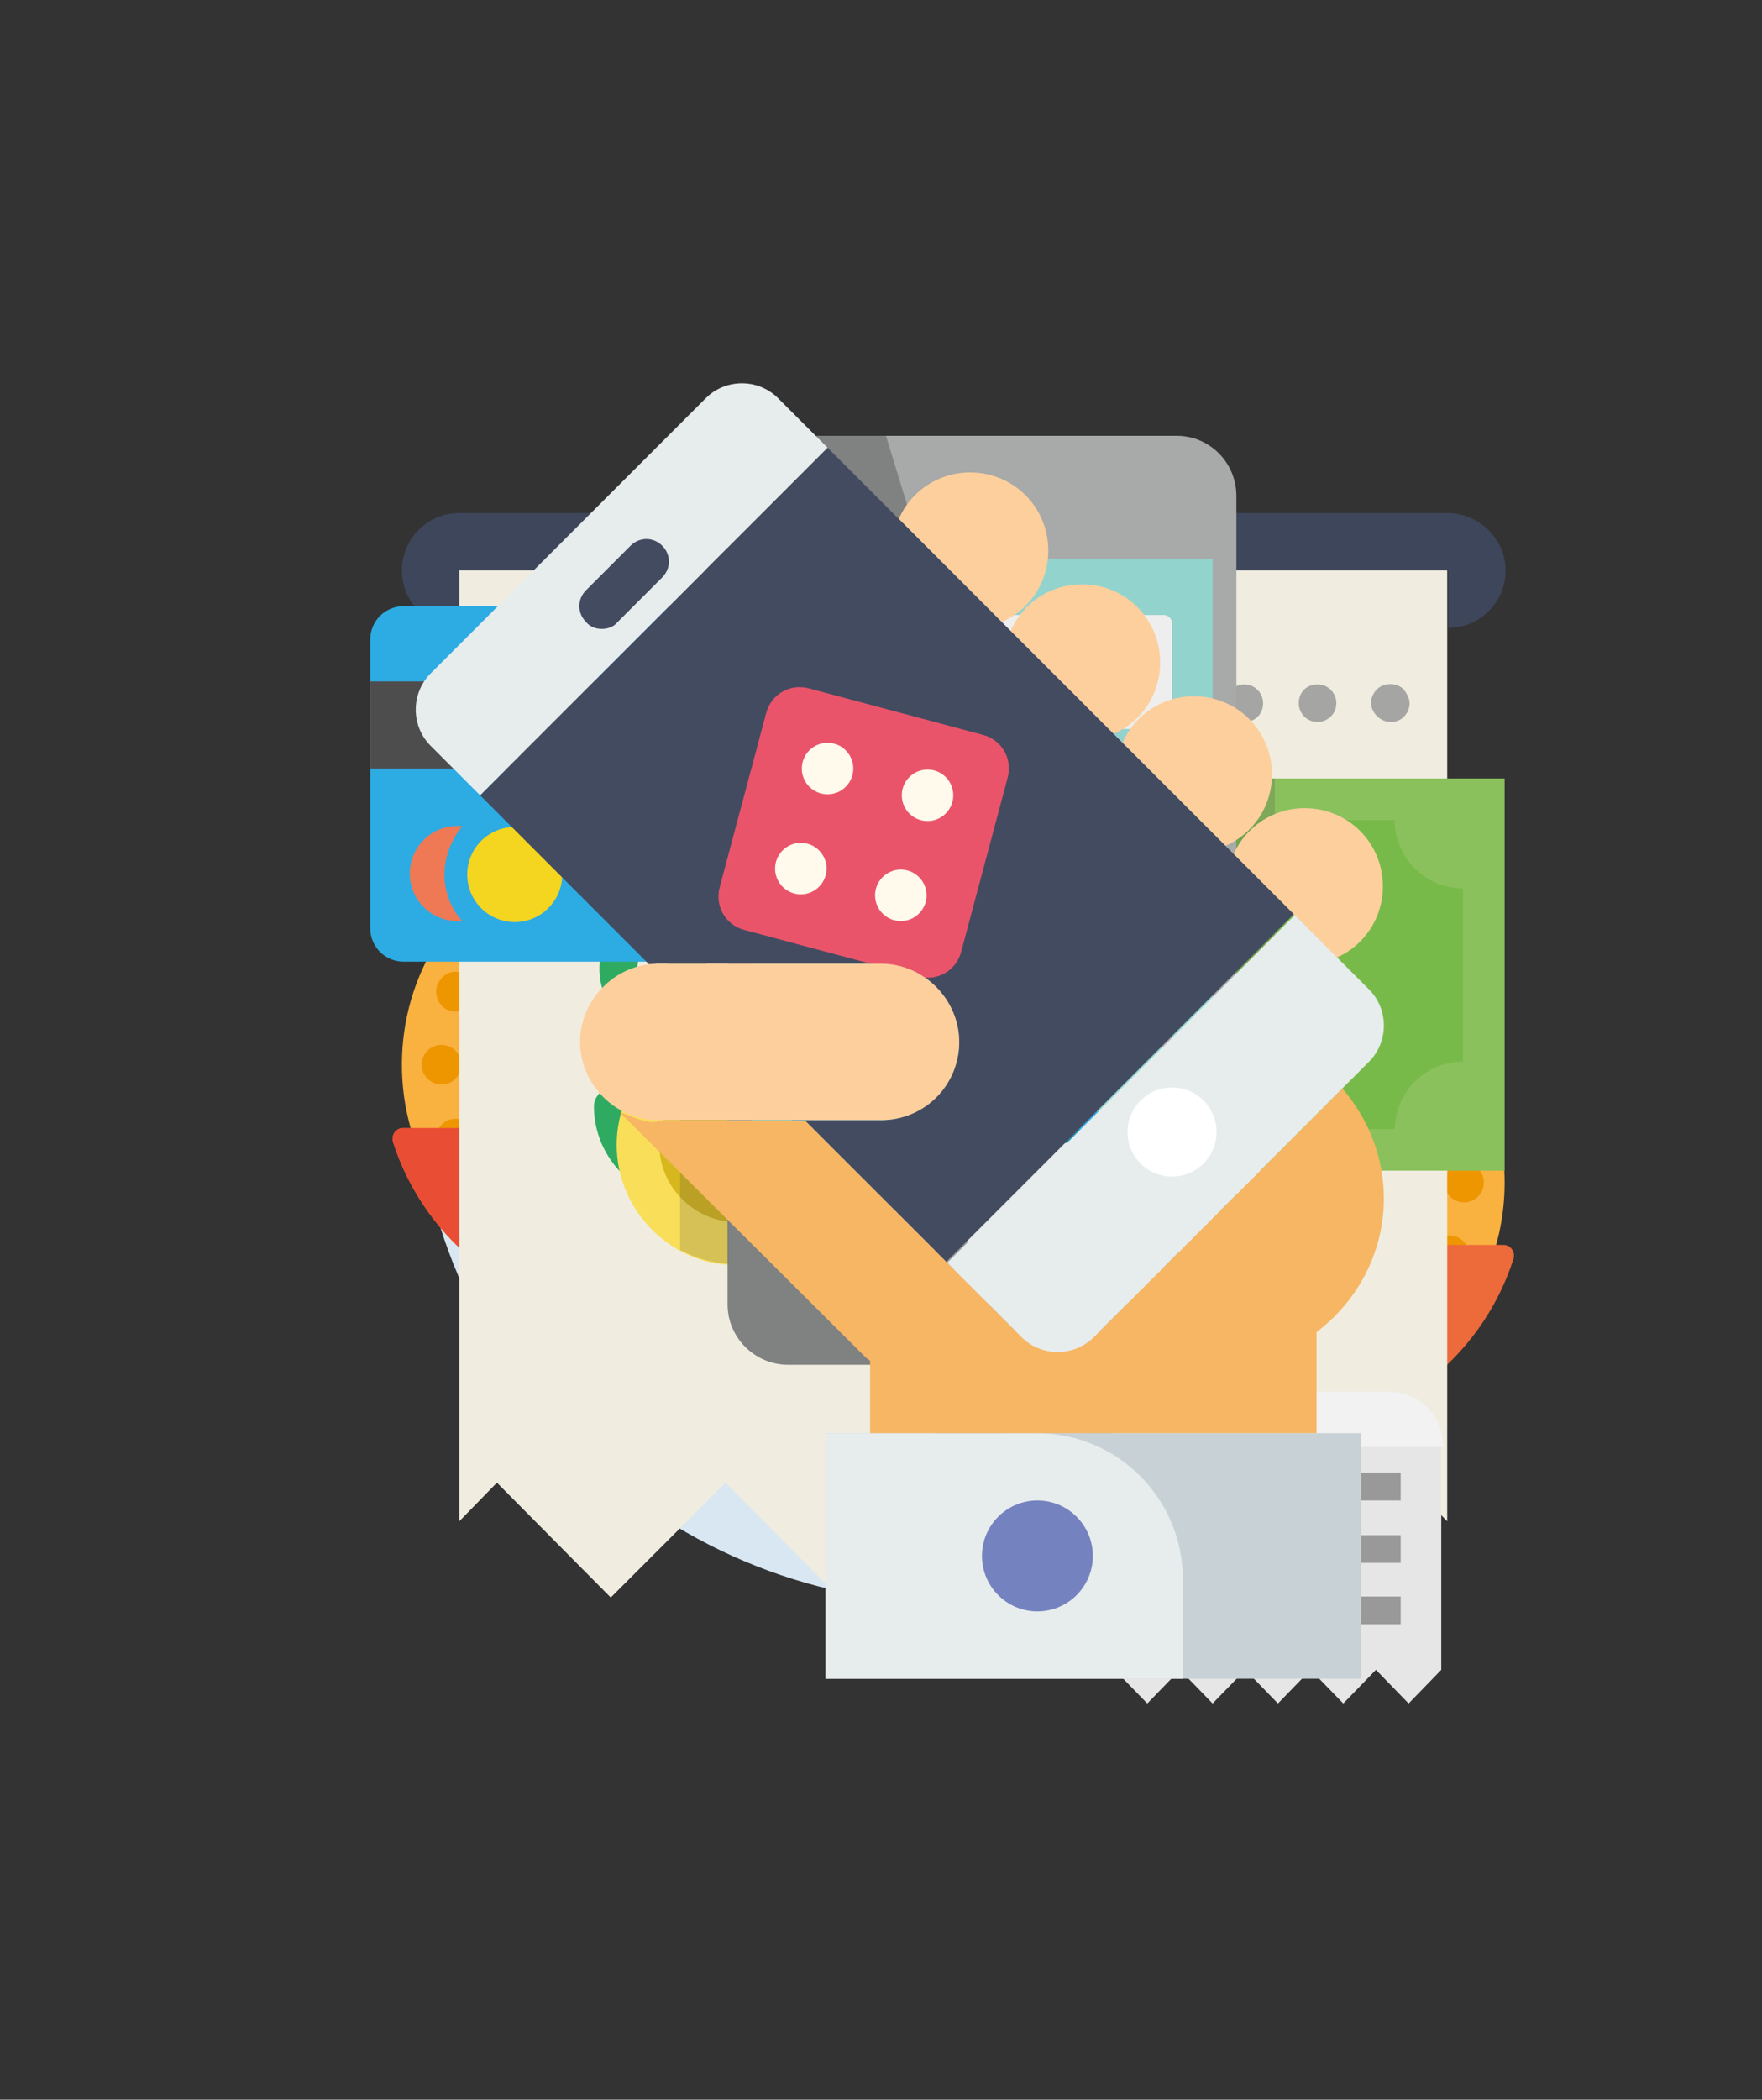<svg xmlns="http://www.w3.org/2000/svg" viewBox="0 0 178 212" enable-background="new 0 0 178 212"><rect x="0" y="0" width="178" height="212" fill="#333333" stroke="none"/><style type="text/css">.st0{display:none;} .st1{display:inline;} .st2{fill:#D8E7F2;} .st3{fill:#A0B1BE;} .st4{fill:#F9B140;} .st5{fill:#FCC982;} .st6{fill:#FDD69F;} .st7{fill:#EE9600;} .st8{fill:#ED6A3B;} .st9{fill:#E94D33;} .st10{fill:#3E465B;} .st11{fill:#F0EDE0;} .st12{fill:#D5C3A5;} .st13{fill:#2EAB61;} .st14{fill:#A5A5A4;} .st15{display:inline;fill:#A15B4C;} .st16{display:inline;fill:#80BE64;} .st17{display:inline;fill:#54B25A;} .st18{fill:#2CA94D;} .st19{display:inline;fill:#CE795F;} .st20{display:inline;fill:#B76753;} .st21{display:inline;fill:#A63636;} .st22{display:inline;fill:#FFD110;} .st23{display:inline;fill:#F9AE1D;} .st24{display:inline;fill:#98D4DF;} .st25{display:inline;fill:#5DC1D8;} .st26{display:inline;fill:#51B478;} .st27{display:inline;fill:#12AE8E;} .st28{display:inline;fill:#FEE3B9;} .st29{display:inline;fill:#FBC888;} .st30{fill:#139390;} .st31{fill:#FFFFFF;} .st32{display:inline;fill:#EF9715;} .st33{display:inline;fill:#DB722C;} .st34{fill:#2DABE3;} .st35{fill:#4E4D4D;} .st36{fill:#EF7954;} .st37{fill:#F4D520;} .st38{fill:#8BC15C;} .st39{fill:#78BA4A;} .st40{fill:#F9DE59;} .st41{fill:#D6B71D;} .st42{fill:#808181;} .st43{fill:#60BFB6;} .st44{fill:#E7E6E6;} .st45{fill:#9A9999;} .st46{opacity:0.32;fill:#FFFFFF;enable-background:new ;} .st47{fill:#CDCCCC;} .st48{fill:#F2F2F2;} .st49{fill:#2596B5;} .st50{opacity:0.2;fill:#4E4D4D;enable-background:new ;} .st51{display:inline;fill:#40A79C;} .st52{display:inline;fill:#54B99D;} .st53{fill:#40A79C;} .st54{display:inline;fill:#FDD562;} .st55{display:inline;fill:#2BA2DC;} .st56{display:inline;fill:#2076A3;} .st57{display:inline;fill:#B9E3FA;} .st58{fill:#F6A322;} .st59{display:inline;fill:#E72E4B;} .st60{fill:#1B3866;} .st61{fill:#FFDC15;} .st62{fill:#265188;} .st63{display:inline;fill:#9AC8E0;} .st64{fill:#F08118;} .st65{display:inline;fill:#B21827;} .st66{display:inline;fill:#95A5A5;} .st67{display:inline;fill:#AF8066;} .st68{display:inline;fill:#ECF0F1;} .st69{display:inline;fill:#2D3039;} .st70{display:inline;fill:#BEC4C8;} .st71{fill:#2D3039;} .st72{display:none;fill:#2D3039;} .st73{display:inline;fill:#253776;} .st74{display:inline;fill:#0E84C7;} .st75{display:inline;fill:#232D5C;} .st76{display:inline;fill:#3B566B;} .st77{display:inline;fill:#657A8A;} .st78{display:inline;fill:#EBF0F3;} .st79{fill:#3B566B;} .st80{fill:#657A8A;} .st81{display:inline;fill:#CE6315;} .st82{display:inline;fill:#3C3F4D;} .st83{display:inline;fill:#C5E2F2;} .st84{display:inline;fill:#84B2C6;} .st85{display:inline;fill:#E94C2C;} .st86{display:inline;fill:#2E313C;} .st87{display:inline;fill:#55B473;} .st88{display:inline;fill:#36AC5F;} .st89{display:inline;fill:#F28D2A;} .st90{display:inline;fill:#E2720C;} .st91{display:inline;fill:#FCBD23;} .st92{display:inline;fill:#FFE14F;} .st93{fill:#C8D2D6;} .st94{fill:#E7ECED;} .st95{fill:#7483BF;} .st96{fill:#FCCF9D;} .st97{fill:#F7B663;} .st98{fill:#434B60;} .st99{fill:#EA546A;} .st100{fill:#FFFAEC;}</style><g id="Слой_1" class="st1"><path d="M150.5 107.7c0 30-24.3 54.2-54.2 54.2S42 137.6 42 107.7s24.3-54.2 54.2-54.2 54.3 24.2 54.3 54.2z" class="st2"/><path d="M65.1 73.1V93c0 1.2-1 2.2-2.2 2.2-1.2 0-2.2-1-2.2-2.2V73.1c0-1.2 1-2.2 2.2-2.2 1.2 0 2.2 1 2.2 2.2zm63.6 2.3c-1.2 0-2.2 1-2.2 2.2v31c0 1.2 1 2.2 2.2 2.2 1.2 0 2.2-1 2.2-2.2v-31c0-1.3-1-2.2-2.2-2.2z" class="st3"/><path d="M87.2 107.5c0 12.9-10.4 23.3-23.3 23.3s-23.3-10.4-23.3-23.3S51 84.2 63.9 84.2s23.3 10.4 23.3 23.3zm41.5-11.4c-12.9 0-23.3 10.4-23.3 23.3s10.4 23.3 23.3 23.3 23.3-10.4 23.3-23.3-10.5-23.3-23.3-23.3z" class="st4"/><path d="M79.1 107.5c0 8.4-6.8 15.2-15.2 15.2s-15.2-6.8-15.2-15.2 6.8-15.2 15.2-15.2 15.2 6.8 15.2 15.2zm49.6-3.3c-8.4 0-15.2 6.8-15.2 15.2s6.8 15.2 15.2 15.2 15.2-6.8 15.2-15.2-6.8-15.2-15.2-15.2z" class="st5"/><path d="M79.1 107.5c0 7.5-5.4 13.7-12.6 15-7.2-1.2-12.6-7.5-12.6-15s5.4-13.7 12.6-15c7.1 1.3 12.6 7.5 12.6 15zm52.2-3.1c-7.2 1.2-12.6 7.5-12.6 15s5.4 13.7 12.6 15c7.2-1.2 12.6-7.5 12.6-15s-5.5-13.8-12.6-15z" class="st6"/><path d="M65.9 126.8c0 1.1-.9 2-2 2s-2-.9-2-2 .9-2 2-2 2 .8 2 2zm-2-40.6c-1.1 0-2 .9-2 2s.9 2 2 2 2-.9 2-2-.9-2-2-2zm17.2 21.3c0 1.1.9 2 2 2s2-.9 2-2-.9-2-2-2-2 .9-2 2zm-38.5 0c0 1.1.9 2 2 2s2-.9 2-2-.9-2-2-2-2 .9-2 2zm33.5 12.2c-.8.8-.8 2.1 0 2.9s2.1.8 2.9 0 .8-2.1 0-2.9c-.9-.8-2.1-.8-2.9 0zM48.8 92.5c-.8.8-.8 2.1 0 2.9.8.8 2.1.8 2.9 0 .8-.8.8-2.1 0-2.9-.8-.8-2.1-.8-2.9 0zm27.3 2.8c.8.8 2.1.8 2.9 0s.8-2.1 0-2.9-2.1-.8-2.9 0-.8 2.1 0 2.9zm-27.3 27.3c.8.8 2.1.8 2.9 0 .8-.8.8-2.1 0-2.9-.8-.8-2.1-.8-2.9 0-.8.8-.8 2.1 0 2.9zm21.7.8c-1 .4-1.5 1.6-1.1 2.6.4 1 1.6 1.5 2.6 1.1s1.5-1.6 1.1-2.6c-.4-1-1.6-1.5-2.6-1.1zM55.7 87.9c-1 .4-1.5 1.6-1.1 2.6.4 1 1.6 1.5 2.6 1.1 1-.4 1.5-1.6 1.1-2.6-.3-1.1-1.5-1.6-2.6-1.1zm24.1 13c.4 1 1.6 1.5 2.6 1.1s1.5-1.6 1.1-2.6-1.6-1.5-2.6-1.1c-1 .4-1.5 1.6-1.1 2.6zm-35.6 14.8c.4 1 1.6 1.5 2.6 1.1 1-.4 1.5-1.6 1.1-2.6s-1.6-1.5-2.6-1.1-1.5 1.5-1.1 2.6zm35.6-1.6c-.4 1 .1 2.2 1.1 2.6 1 .4 2.2-.1 2.6-1.1.4-1-.1-2.2-1.1-2.6-1-.4-2.2.1-2.6 1.1zM44.2 99.4c-.4 1 .1 2.2 1.1 2.6 1 .4 2.2-.1 2.6-1.1.4-1-.1-2.2-1.1-2.6-1-.5-2.1 0-2.6 1.1zm26.3-7.8c1 .4 2.2-.1 2.6-1.1.4-1-.1-2.2-1.1-2.6-1-.4-2.2.1-2.6 1.1-.5 1 0 2.2 1.1 2.6zm-14.8 35.6c1 .4 2.2-.1 2.6-1.1.4-1-.1-2.2-1.1-2.6-1-.4-2.2.1-2.6 1.1-.4 1 .1 2.1 1.1 2.6zm75 11.4c0 1.1-.9 2-2 2s-2-.9-2-2 .9-2 2-2 2 .9 2 2zm-2-40.5c-1.1 0-2 .9-2 2s.9 2 2 2 2-.9 2-2-.9-2-2-2zm17.2 21.3c0 1.1.9 2 2 2s2-.9 2-2-.9-2-2-2-2 .9-2 2zm-38.5 0c0 1.1.9 2 2 2s2-.9 2-2-.9-2-2-2-2 .9-2 2zm33.5 12.2c-.8.8-.8 2.1 0 2.9.8.8 2.1.8 2.9 0 .8-.8.8-2.1 0-2.9-.9-.8-2.2-.8-2.9 0zm-27.3-27.3c-.8.8-.8 2.1 0 2.9.8.8 2.1.8 2.9 0 .8-.8.8-2.1 0-2.9-.8-.7-2.1-.7-2.9 0zm27.3 2.9c.8.8 2.1.8 2.9 0 .8-.8.8-2.1 0-2.9-.8-.8-2.1-.8-2.9 0-.8.8-.8 2.1 0 2.9zm-27.3 27.2c.8.8 2.1.8 2.9 0 .8-.8.8-2.1 0-2.9-.8-.8-2.1-.8-2.9 0-.8.9-.8 2.1 0 2.9zm21.7.9c-1 .4-1.5 1.6-1.1 2.6.4 1 1.6 1.5 2.6 1.1s1.5-1.6 1.1-2.6c-.4-1-1.6-1.5-2.6-1.1zm-14.8-35.6c-1 .4-1.5 1.6-1.1 2.6.4 1 1.6 1.5 2.6 1.1s1.5-1.6 1.1-2.6c-.4-1-1.5-1.5-2.6-1.1zm24.1 13.1c.4 1 1.6 1.5 2.6 1.1 1-.4 1.5-1.6 1.1-2.6-.4-1-1.6-1.5-2.6-1.1s-1.5 1.6-1.1 2.6zM109 127.5c.4 1 1.6 1.5 2.6 1.1 1-.4 1.5-1.6 1.1-2.6-.4-1-1.6-1.5-2.6-1.1-1 .4-1.5 1.6-1.1 2.6zm35.6-1.5c-.4 1 .1 2.2 1.1 2.6 1 .4 2.2-.1 2.6-1.1.4-1-.1-2.2-1.1-2.6-1-.4-2.2 0-2.6 1.1zM109 111.2c-.4 1 .1 2.2 1.1 2.6 1 .4 2.2-.1 2.6-1.1.4-1-.1-2.2-1.1-2.6-1-.4-2.2.1-2.6 1.1zm26.3-7.7c1 .4 2.2-.1 2.6-1.1s-.1-2.2-1.1-2.6c-1-.4-2.2.1-2.6 1.1-.5 1 0 2.1 1.1 2.6zM120.5 139c1 .4 2.2-.1 2.6-1.1s-.1-2.2-1.1-2.6c-1-.4-2.2.1-2.6 1.1-.4 1 .1 2.2 1.1 2.6zm-49.1-24.8c.4.4.4 1.1-.1 1.4-1.9 1.6-4.3 2.4-6.7 2.4-2.9 0-5.8-1.2-7.9-3.6-1.3-1.5-2.1-3.2-2.4-5h-1.2c-.5 0-1-.4-1-1v-1.9c0-.5.4-1 1-1h1.2c.3-1.9 1.2-3.7 2.6-5.2 3.8-4.2 10.2-4.5 14.4-1 .4.4.5 1 .1 1.4l-1.4 1.4c-.3.3-.9.4-1.3.1-2.6-2-6.4-1.8-8.7.6-.8.8-1.3 1.7-1.7 2.7h4.6c.5 0 1 .4 1 1v1.9c0 .5-.4 1-1 1h-4.6c.3 1 .9 2 1.7 2.7 2.4 2.4 6.1 2.6 8.7.6.4-.3.9-.3 1.3.1l1.4 1.4zm66.2 9c-.1 3-2.7 5.4-5.7 5.4h-1.3v.6c0 .5-.4 1-1 1h-1.9c-.5 0-1-.4-1-1v-.6h-4.1c-.5 0-1-.4-1-1v-1.9c0-.5.4-1 1-1h4.1v-3.4h-1.3c-3 0-5.6-2.4-5.7-5.4-.1-3.2 2.4-5.8 5.6-5.8h1.4v-.6c0-.5.4-1 1-1h1.9c.5 0 1 .4 1 1v.6h4.1c.5 0 1 .4 1 1v1.9c0 .5-.4 1-1 1h-4.1v3.4h1.4c3.1 0 5.7 2.6 5.6 5.8zm-10.9-9.2h-1.3c-.9 0-1.7.7-1.8 1.6-.1 1 .7 1.8 1.7 1.8h1.4V114zm5.3 7.3h-1.4v3.4h1.3c.9 0 1.7-.7 1.8-1.6.1-.9-.7-1.8-1.7-1.8z" class="st7"/><path d="M87.1 113.9c.7 0 1.2.7 1 1.4-3.3 10.3-12.9 17.7-24.2 17.7s-20.9-7.4-24.2-17.7c-.2-.7.3-1.4 1-1.4h46.4zm18.4 11.8c-.7 0-1.2.7-1 1.4 3.3 10.3 12.9 17.7 24.2 17.7s20.9-7.4 24.2-17.7c.2-.7-.3-1.4-1-1.4h-46.4z" class="st8"/><path d="M139.5 75.8c-.2 1.8-1.8 3.2-3.6 3l-3.5-.3v.3c-.2 2.3-2.2 4-4.5 3.8-2.3-.2-4-2.2-3.8-4.5v-.3l-18.8-1.6c-1 2.2-2.7 3.9-4.9 4.9v53.7c2.2.3 3.8 2.1 3.8 4.4v22.2c-2.6.4-5.3.6-8 .6s-5.4-.2-8-.6v-22.2c0-2.2 1.7-4.1 3.8-4.4V81.1c-2.7-1.2-4.7-3.6-5.5-6.6l-19.8-1.7v.3c-.2 2.3-2.2 4-4.5 3.8-2.3-.2-4-2.2-3.8-4.5v-.3l-2.5-.2c-1.8-.2-3.2-1.8-3-3.6.2-1.8 1.8-3.2 3.6-3L87.1 68c1-2.2 2.7-3.9 4.9-4.9v-7.8c0-2.3 1.9-4.2 4.2-4.2s4.2 1.9 4.2 4.2V63c2.7 1.2 4.7 3.6 5.5 6.6l30.6 2.7c1.8.1 3.2 1.7 3 3.5z" class="st9"/><path d="M98.5 77.6c-4.3 0-7.7-3.5-7.7-7.7 0-3.9 2.9-7.2 6.7-7.7 4.6.5 8.2 4.2 8.7 8.7-.5 3.7-3.8 6.7-7.7 6.7zm1.3 63.7h-.4c-2.4 0-4.4 2-4.4 4.4v16.1c.4 0 .9 0 1.3 0 2.7 0 5.4-.2 8-.6v-15.6c-.1-2.3-2-4.3-4.5-4.3z" class="st8"/><path d="M69.6 132.3c-1.8.4-3.8.7-5.7.7-11.3 0-20.9-7.4-24.2-17.7-.2-.7.3-1.4 1-1.4h8.7c2.9 9.2 10.7 16.3 20.2 18.4zm44.5-6.6h-8.7c-.7 0-1.2.7-1 1.4 3.3 10.3 12.9 17.7 24.2 17.7 2 0 3.9-.2 5.7-.7-9.5-2.1-17.2-9.1-20.2-18.4z" class="st9"/></g><g id="Payments" class="st1"><path d="M146.2 51.8H46.4c-3.2 0-5.8 2.6-5.8 5.8s2.6 5.8 5.8 5.8v-5.8h99.9v5.8c3.2 0 5.8-2.6 5.8-5.8s-2.7-5.8-5.9-5.8z" class="st10"/><path d="M50.2 149.7l11.5 11.6 11.6-11.6 11.5 11.6 11.5-11.6 11.5 11.6 11.6-11.6 11.5 11.6 11.5-11.6 3.8 3.9v-96H46.4v96z" class="st11"/><path d="M123.2 130.5H94.4c-1.1 0-1.9-.9-1.9-1.9 0-1.1.9-1.9 1.9-1.9h28.8c1.1 0 1.9.9 1.9 1.9 0 1.1-.8 1.9-1.9 1.9zm9.6 0c-.5 0-1-.2-1.4-.6-.3-.4-.6-.9-.6-1.4 0-.5.2-1 .6-1.4.7-.7 2-.7 2.7 0 .3.4.6.8.6 1.4 0 .5-.2 1-.6 1.4-.3.4-.8.6-1.3.6zm0-26.9H104c-1.1 0-1.9-.9-1.9-1.9 0-1.1.9-1.9 1.9-1.9h28.8c1.1 0 1.9.9 1.9 1.9 0 1.1-.8 1.9-1.9 1.9zm0 13.5h-19.2c-1.1 0-1.9-.9-1.9-1.9s.9-1.9 1.9-1.9h19.2c1.1 0 1.9.9 1.9 1.9s-.8 1.9-1.9 1.9zm-34.6 0h-3.8c-1.1 0-1.9-.9-1.9-1.9s.9-1.9 1.9-1.9h3.8c1.1 0 1.9.9 1.9 1.9s-.8 1.9-1.9 1.9zm25-26.9H94.4c-1.1 0-1.9-.9-1.9-1.9 0-1.1.9-1.9 1.9-1.9h28.8c1.1 0 1.9.9 1.9 1.9 0 1-.8 1.9-1.9 1.9zm9.6 0c-.5 0-1-.2-1.4-.6-.3-.4-.6-.9-.6-1.4 0-.5.2-1 .6-1.4.7-.7 2-.7 2.7 0 .3.4.6.9.6 1.4s-.2 1-.6 1.4c-.3.4-.8.6-1.3.6zm-36.5 13.4c-.5 0-1-.2-1.4-.6-.3-.4-.6-.8-.6-1.4 0-.5.2-1 .6-1.4.7-.7 2-.7 2.7 0 .3.4.6.8.6 1.4 0 .5-.2 1-.6 1.4-.3.4-.8.6-1.3.6zm9.6 13.5c-.5 0-1-.2-1.4-.6-.3-.4-.6-.9-.6-1.4s.2-1 .6-1.4c.7-.7 2-.7 2.7 0 .3.3.6.8.6 1.4 0 .5-.2 1-.6 1.4-.3.4-.8.6-1.3.6z" class="st12"/><path d="M75.2 99.8c0 1.1.9 1.9 1.9 1.9s1.9-.9 1.9-1.9c0-4.6-3.3-8.5-7.7-9.4v-2.1c0-1.1-.9-1.9-1.9-1.9s-1.9.9-1.9 1.9v2.1c-2.1.4-4 1.5-5.4 3.2-1.2 1.4-1.7 3.2-1.5 5 .2 1.9 1.2 3.6 2.7 4.8l4.3 3.3v10.4c-2.2-.8-3.8-2.9-3.8-5.4 0-1.1-.9-1.9-1.9-1.9s-1.9.9-1.9 1.9c0 4.6 3.3 8.5 7.7 9.4v1.7c0 1.1.9 1.9 1.9 1.9s1.9-.9 1.9-1.9v-1.7c2.1-.4 4-1.5 5.4-3.2 1.2-1.4 1.7-3.2 1.5-5-.2-1.9-1.2-3.6-2.7-4.8l-4.3-3.3V94.4c2.2.8 3.8 2.9 3.8 5.4zm-1.9 11.4c.7.5 1.1 1.3 1.2 2.1.1.8-.1 1.5-.6 2.1-.7.8-1.5 1.3-2.5 1.7v-7.4l1.9 1.5zm-7.7-10.8c-.7-.5-1.1-1.3-1.2-2.2-.1-.8.1-1.5.6-2.1.7-.8 1.5-1.3 2.5-1.7v7.4l-1.9-1.4z" class="st13"/><path d="M52.1 72.9c-.5 0-1-.2-1.4-.6-.3-.4-.6-.9-.6-1.4 0-.5.2-1 .6-1.4.7-.7 2-.7 2.7 0 .3.4.6.9.6 1.4 0 .5-.2 1-.6 1.4-.3.4-.8.6-1.3.6zm79.1-1.9c0-1.1.8-1.9 1.9-1.9 1.1 0 1.9.9 1.9 1.9 0 1.1-.9 1.9-1.9 1.9-1.1 0-1.9-.9-1.9-1.9zm-7.4 0c0-1.1.9-1.9 1.9-1.9 1.1 0 1.9.9 1.9 1.9 0 1.1-.8 1.9-1.9 1.9-1 0-1.9-.9-1.9-1.9zm-7.3 0c0-1.1.9-1.9 1.9-1.9 1.1 0 1.9.9 1.9 1.9 0 1.1-.9 1.9-1.9 1.9-1.1 0-1.9-.9-1.9-1.9zm-7.4 0c0-1.1.8-1.9 1.9-1.9 1.1 0 1.9.9 1.9 1.9 0 1.1-.9 1.9-1.9 1.9-1 0-1.9-.9-1.9-1.9zm-7.4 0c0-1.1.9-1.9 1.9-1.9 1.1 0 1.9.9 1.9 1.9 0 1.1-.8 1.9-1.9 1.9-1 0-1.9-.9-1.9-1.9zm-7.3 0c0-1.1.9-1.9 1.9-1.9 1.1 0 1.9.9 1.9 1.9 0 1.1-.9 1.9-1.9 1.9-1 0-1.9-.9-1.9-1.9zM87 71c0-1.1.8-1.9 1.9-1.9 1.1 0 1.9.9 1.9 1.9 0 1.1-.9 1.9-1.9 1.9-1 0-1.9-.9-1.9-1.9zm-7.3 0c0-1.1.9-1.9 1.9-1.9 1.1 0 1.9.9 1.9 1.9 0 1.1-.8 1.9-1.9 1.9-1.1 0-1.9-.9-1.9-1.9zm-7.4 0c0-1.1.9-1.9 1.9-1.9 1.1 0 1.9.9 1.9 1.9 0 1.1-.9 1.9-1.9 1.9-1 0-1.9-.9-1.9-1.9zm-7.4 0c0-1.1.8-1.9 1.9-1.9 1.1 0 1.9.9 1.9 1.9 0 1.1-.9 1.9-1.9 1.9-1 0-1.9-.9-1.9-1.9zm-7.3 0c0-1.1.9-1.9 1.9-1.9 1.1 0 1.9.9 1.9 1.9 0 1.1-.8 1.9-1.9 1.9-1.1 0-1.9-.9-1.9-1.9zm82.9 1.9c-.5 0-1-.2-1.4-.6-.3-.3-.6-.8-.6-1.3s.2-1 .6-1.4c.7-.7 2-.7 2.7 0 .3.4.6.9.6 1.4 0 .5-.2 1-.6 1.4-.3.3-.8.5-1.3.5z" class="st14"/></g><g id="Deposit" class="st0"><path d="M143 80.5H41.4c-2.9 0-6.4 3.1-6.4 6.1v10.7h111.5V84c0-1.9-1.6-3.5-3.5-3.5z" class="st15"/><path d="M137 64.3c0-1.9-1.6-3.5-3.5-3.5H51.4c-1.9 0-3.5 1.6-3.5 3.5V95c.8 0 88.2 0 89.1 0V64.3z" class="st16"/><path d="M133.6 60.9h-3.5v24.9c-1.9 0-80.4 0-82.1 0V95h89V64.3c0-1.9-1.5-3.4-3.4-3.4z" class="st17"/><ellipse cx="92.5" cy="89.2" class="st16" rx="11.6" ry="14.5"/><path d="M130.1 80c-6.7 0-12.1-5.4-12.1-12.1 0-1-.8-1.7-1.7-1.7H68.8c-1 0-1.7.8-1.7 1.7C67 74.5 61.6 80 54.9 80c-1 0-1.7.8-1.7 1.7 0 3.7 0 5.8 0 7 0 .9 0 1.2 0 1.2 0 .9 0 2.5 0 5.1 1 0 2.2 0 3.5 0 0-1.8 0-2.3 0-11.7 7.2-.8 13-6.6 13.8-13.8h44.2c.8 7.2 6.6 13 13.8 13.8V95c1.3 0 2.4 0 3.5 0V81.7c-.2-1-.9-1.7-1.9-1.7zm-37.6-7c-7.3 0-13.3 7.3-13.3 16.2 0 2 .3 4 .9 5.8 1.2 0 2.4 0 3.7 0-.7-1.7-1.1-3.7-1.1-5.8 0-7 4.4-12.7 9.8-12.7s9.8 5.7 9.8 12.7c0 2.1-.4 4-1.1 5.8 1.2 0 2.5 0 3.7 0 .6-1.8.9-3.7.9-5.8 0-8.9-6-16.2-13.3-16.2zm0 14.4c-.5 0-.9-.4-.9-.9s.4-.9.9-.9h2.3c1 0 1.7-.8 1.7-1.7s-.8-1.7-1.7-1.7h-.6c0-1-.8-1.7-1.7-1.7-1 0-1.7.8-1.7 1.7v.4c-1.5.7-2.5 2.2-2.5 3.9 0 2.4 1.9 4.3 4.3 4.3.5 0 .9.4.9.9s-.4.9-.9.9l2.9 2.3c.9-.8 1.5-2 1.5-3.2-.2-2.3-2.1-4.3-4.5-4.3zM55.6 73.9c.4 0 .9-.2 1.2-.5.7-.7.7-1.8 0-2.5-.2-.2-.2-.4-.2-.6 0-.1 0-.4.2-.6s.4-.2.6-.2.4 0 .6.2c.7.7 1.8.7 2.5 0s.7-1.8 0-2.5c-.8-.8-1.9-1.3-3-1.3s-2.2.4-3 1.3c-.8.8-1.3 1.9-1.3 3s.4 2.2 1.3 3c.3.5.7.7 1.1.7zm71.4-4.1c.3-.3.8-.3 1.1 0 .3.3.3.8 0 1.1-.7.7-.7 1.8 0 2.5.3.3.8.5 1.2.5.4 0 .9-.2 1.2-.5 1.7-1.7 1.7-4.4 0-6.1-1.7-1.7-4.4-1.7-6.1 0-.7.7-.7 1.8 0 2.5.8.7 1.9.7 2.6 0z" class="st18"/><path d="M146.5 92.7h-105c-3.5 0-6.1-2.7-6.5-6.1v57c0 1.9 1.6 3.5 3.5 3.5h108.1c1.9 0 3.5-1.6 3.5-3.5V96.2c-.1-2-1.7-3.5-3.6-3.5z" class="st19"/><path d="M146.5 92.7H143v47.4H35v3.5c0 1.9 1.6 3.5 3.5 3.5h108.1c1.9 0 3.5-1.6 3.5-3.5V96.2c-.1-2-1.7-3.5-3.6-3.5z" class="st20"/><path d="M135.1 116.4l-1.9 2.3c-1 1.3-1 3.1 0 4.3l1.9 2.3c.7.8 1.7 1.3 2.7 1.3H150V115h-12.2c-1.1.1-2.1.5-2.7 1.4z" class="st15"/></g><g id="Payment_2" class="st0"><circle cx="93.6" cy="106.2" r="55.2" class="st21"/><circle cx="54" cy="104" r="7.8" class="st22"/><path d="M50.7 104c0-3.5 2.3-6.5 5.5-7.4-.7-.2-1.5-.3-2.2-.3-4.3 0-7.8 3.5-7.8 7.8s3.5 7.8 7.8 7.8c.8 0 1.5-.1 2.2-.3-3.2-1.1-5.5-4.1-5.5-7.6z" class="st23"/><path d="M127.8 87.8c-9.8 0-18.1-6.9-20.2-16.1H59.8c-1.2 0-2.3 1-2.3 2.3v26.4c0 1.2 1 2.3 2.3 2.3h67.5c1.2 0 2.3-1 2.3-2.3V87.7c-.6 0-1.2.1-1.8.1z" class="st24"/><path d="M62 100.3V74c0-1.2 1-2.3 2.3-2.3h-4.5c-1.2 0-2.3 1-2.3 2.3v26.4c0 1.2 1 2.3 2.3 2.3h4.5c-1.3-.1-2.3-1.1-2.3-2.4z" class="st25"/><path d="M88.9 149.4v11.8c1.5.1 3.1.2 4.6.2 7.8 0 15.2-1.6 22-4.6v-7.4H88.9z" class="st26"/><path d="M93.4 149.4h-4.5v11.8c1.5.1 3 .2 4.5.2v-12z" class="st27"/><path d="M116 138.4v-28.3c0-1.9-1.5-3.4-3.4-3.4h-1.4c-1.3 0-2.5.8-3 1.9-.5-1.1-1.7-1.9-3-1.9h-1.4c-1.3 0-2.5.8-3 1.9-.5-1.1-1.7-1.9-3-1.9h-1.4c-1.1 0-2.1.5-2.7 1.4V94.9c0-1.9-1.5-3.4-3.4-3.4H89c-1.9 0-3.4 1.5-3.4 3.4v27.7l-3.8-3.8c-1.3-1.3-3.5-1.3-4.8 0l-1.4 1.4c-1.3 1.3-1.3 3.5 0 4.8L89 138.4h27z" class="st28"/><path d="M93.4 138.4l-13.3-13.3c-1.3-1.3-1.3-3.5 0-4.8l1.4-1.4s.1-.1.2-.1c-1.3-1.2-3.4-1.1-4.6.1l-1.4 1.4c-1.3 1.3-1.3 3.5 0 4.8L89 138.4h4.4z" class="st29"/><path d="M118.3 148.5c0 .6-.5 1.1-1.1 1.1H87.4c-.6 0-1.1-.5-1.1-1.1v-9.2c0-.6.5-1.1 1.1-1.1h29.8c.6 0 1.1.5 1.1 1.1v9.2zm-27.6 0v-9.2c0-.6.5-1.1 1.1-1.1h-4.5c-.6 0-1.1.5-1.1 1.1v9.2c0 .6.5 1.1 1.1 1.1h4.5c-.6.1-1.1-.4-1.1-1.1z" class="st30"/><g class="st1"><circle cx="112.4" cy="143.9" r="2.5" class="st31"/><path d="M89.4 88.5c-.9 0-1.7-.8-1.7-1.7v-3.4c0-.9.8-1.7 1.7-1.7.9 0 1.7.8 1.7 1.7v3.4c0 .9-.8 1.7-1.7 1.7zm5.6 2.3c-.4 0-.9-.2-1.2-.5-.7-.7-.7-1.7 0-2.4l2.4-2.4c.7-.7 1.7-.7 2.4 0s.7 1.7 0 2.4l-2.4 2.4c-.4.3-.8.5-1.2.5zm5.7 5.6h-3.4c-.9 0-1.7-.8-1.7-1.7 0-.9.8-1.7 1.7-1.7h3.4c.9 0 1.7.8 1.7 1.7 0 .9-.8 1.7-1.7 1.7zm-19.2 0h-3.4c-.9 0-1.7-.8-1.7-1.7 0-.9.8-1.7 1.7-1.7h3.4c.9 0 1.7.8 1.7 1.7 0 .9-.8 1.7-1.7 1.7zm2.3-5.6c-.4 0-.9-.2-1.2-.5l-2.4-2.4c-.7-.7-.7-1.7 0-2.4s1.7-.7 2.4 0l2.4 2.4c.7.7.7 1.7 0 2.4-.3.3-.7.5-1.2.5z" class="st31"/></g><circle cx="127.8" cy="67" r="21" class="st32"/><circle cx="127.8" cy="67" r="14.9" class="st22"/><path d="M117.4 67c0-7.5 5.5-13.7 12.7-14.7-.7-.1-1.5-.2-2.2-.2-8.2 0-14.9 6.7-14.9 14.9s6.7 14.9 14.9 14.9c.8 0 1.5-.1 2.2-.2-7.2-1-12.7-7.2-12.7-14.7z" class="st23"/><path d="M130.7 65.4h-5.3V63h6.4c.9 0 1.7-.8 1.7-1.7s-.8-1.7-1.7-1.7h-2.4v-1.5c0-.9-.8-1.7-1.7-1.7-.9 0-1.7.8-1.7 1.7v1.5h-1.2c-1.6 0-2.8 1.3-2.8 2.8v3.5c0 1.6 1.3 2.8 2.8 2.8h5.3V71h-6.4c-.9 0-1.7.8-1.7 1.7s.8 1.7 1.7 1.7h2.4v1.3c0 .9.8 1.7 1.7 1.7.9 0 1.7-.8 1.7-1.7v-1.3h1.2c1.6 0 2.8-1.3 2.8-2.8v-3.5c.1-1.5-1.2-2.7-2.8-2.7z" class="st33"/><circle cx="56.6" cy="141.1" r="18.3" class="st32"/><circle cx="56.6" cy="141.1" r="12.3" class="st22"/><path d="M48.8 141.1c0-6 4.3-11.1 10.1-12.1-.7-.1-1.5-.2-2.2-.2-6.8 0-12.3 5.5-12.3 12.3 0 6.8 5.5 12.3 12.3 12.3.8 0 1.5-.1 2.2-.2-5.8-1-10.1-6-10.1-12.1z" class="st23"/><path d="M59.2 139.5h-4.4v-1.6h5.4c.9 0 1.7-.8 1.7-1.7 0-.9-.8-1.7-1.7-1.7h-1.8v-1.1c0-.9-.8-1.7-1.7-1.7s-1.7.8-1.7 1.7v1.1h-.9c-1.5 0-2.7 1.2-2.7 2.7v3c0 1.5 1.2 2.7 2.7 2.7h4.4v1.6h-5.4c-.9 0-1.7.8-1.7 1.7 0 .9.8 1.7 1.7 1.7h1.8v.9c0 .9.8 1.7 1.7 1.7.9 0 1.7-.8 1.7-1.7v-.9h.9c1.5 0 2.7-1.2 2.7-2.7v-3c-.1-1.5-1.3-2.7-2.7-2.7z" class="st33"/><circle cx="131.5" cy="119.5" r="7.8" class="st22"/><path d="M128.2 119.5c0-3.5 2.3-6.5 5.5-7.4-.7-.2-1.5-.3-2.2-.3-4.3 0-7.8 3.5-7.8 7.8s3.5 7.8 7.8 7.8c.8 0 1.5-.1 2.2-.3-3.1-1.1-5.5-4-5.5-7.6z" class="st23"/></g><g id="Payment_3" class="st1"><path d="M96.3 64.6v29.1c0 1.9-1.5 3.4-3.4 3.4H40.8c-1.9 0-3.4-1.5-3.4-3.4V64.6c0-1.9 1.5-3.4 3.4-3.4h52.1c1.8 0 3.4 1.5 3.4 3.4z" class="st34"/><path d="M37.4 68.8h58.9v8.8H37.4z" class="st35"/><path d="M44.9 88.3c0 1.8.7 3.5 1.8 4.7-.2 0-.3 0-.5 0-2.6 0-4.8-2.1-4.8-4.8 0-2.6 2.1-4.8 4.8-4.8.2 0 .3 0 .5 0-1.1 1.4-1.8 3.1-1.8 4.9z" class="st36"/><circle cx="52" cy="88.3" r="4.8" class="st37"/><path d="M78.5 78.6H152v39.6H78.5z" class="st38"/><path d="M147.8 89.7v17.5c-3.8 0-6.8 3-6.9 6.8H89.6c-.1-3.8-3.1-6.8-6.9-6.8V89.7c3.8 0 6.9-3.1 6.9-6.9h51.3c0 3.8 3.1 6.9 6.9 6.9z" class="st39"/><path d="M86.7 115.5c0 6.7-5.5 12.2-12.2 12.2-.3 0-.6 0-.9 0-1.8-.1-3.4-.6-4.9-1.4-3.8-2.1-6.4-6.1-6.4-10.7s2.6-8.7 6.4-10.7c1.5-.8 3.1-1.3 4.9-1.4.3 0 .6 0 .9 0 6.7-.2 12.2 5.2 12.2 12z" class="st40"/><circle cx="74.5" cy="115.5" r="7.9" class="st41"/><path d="M124.9 50.1v81.6c0 3.3-2.7 6.1-6.1 6.1H79.6c-3.3 0-6.1-2.7-6.1-6.1V50.1c0-3.3 2.7-6.1 6.1-6.1h39.2c3.4 0 6.1 2.7 6.1 6.1z" class="st42"/><path d="M76 56.4h46.5v67.3H76z" class="st43"/><circle cx="99.2" cy="130.9" r="4.8" class="st35"/><path d="M117.6 73.6H81c-.4 0-.8-.4-.8-.8v-9.9c0-.4.4-.8.8-.8h36.6c.4 0 .8.4.8.8v9.9c0 .5-.4.8-.8.8z" class="st44"/><path d="M117.6 85.4h-5.2c-.4 0-.8-.4-.8-.8v-5.2c0-.4.4-.8.8-.8h5.2c.4 0 .8.4.8.8v5.2c0 .5-.4.8-.8.8z" class="st40"/><path d="M117.6 95.5h-5.2c-.4 0-.8-.4-.8-.8v-5.2c0-.4.4-.8.8-.8h5.2c.4 0 .8.4.8.8v5.2c0 .4-.4.8-.8.8z" class="st36"/><path d="M86.2 85.4H81c-.4 0-.8-.4-.8-.8v-5.2c0-.4.4-.8.8-.8h5.2c.4 0 .8.4.8.8v5.2c0 .5-.4.8-.8.8zm10.4 0h-5.2c-.4 0-.8-.4-.8-.8v-5.2c0-.4.4-.8.8-.8h5.2c.4 0 .8.4.8.8v5.2c0 .5-.3.8-.8.8zm10.5 0H102c-.4 0-.8-.4-.8-.8v-5.2c0-.4.4-.8.8-.8h5.2c.4 0 .8.4.8.8v5.2c-.1.5-.5.8-.9.8zM86.2 95.5H81c-.4 0-.8-.4-.8-.8v-5.2c0-.4.4-.8.8-.8h5.2c.4 0 .8.4.8.8v5.2c0 .4-.4.8-.8.8zm10.4 0h-5.2c-.4 0-.8-.4-.8-.8v-5.2c0-.4.4-.8.8-.8h5.2c.4 0 .8.4.8.8v5.2c0 .4-.3.8-.8.8zm10.5 0H102c-.4 0-.8-.4-.8-.8v-5.2c0-.4.4-.8.8-.8h5.2c.4 0 .8.4.8.8v5.2c-.1.4-.5.8-.9.8zm-20.9 10.3H81c-.4 0-.8-.4-.8-.8v-5.2c0-.4.4-.8.8-.8h5.2c.4 0 .8.4.8.8v5.2c0 .4-.4.8-.8.8zm10.4 0h-5.2c-.4 0-.8-.4-.8-.8v-5.2c0-.4.4-.8.8-.8h5.2c.4 0 .8.4.8.8v5.2c0 .4-.3.8-.8.8zm10.5 0H102c-.4 0-.8-.4-.8-.8v-5.2c0-.4.4-.8.8-.8h5.2c.4 0 .8.4.8.8v5.2c-.1.4-.5.8-.9.8zm10.5 0h-5.2c-.4 0-.8-.4-.8-.8v-5.2c0-.4.4-.8.8-.8h5.2c.4 0 .8.4.8.8v5.2c0 .4-.4.8-.8.8z" class="st42"/><path d="M106.9 69.4h8.1v2h-8.1z" class="st45"/><path d="M124.9 50.1v81.6c0 3.3-2.7 6.1-6.1 6.1h-.8l-4.3-14-20.4-67.4L89.5 44h29.4c3.3 0 6 2.7 6 6.1z" class="st46"/><path d="M123.3 121.2v19.3H107c-1.6 0-3 .6-4 1.6s-1.6 2.4-1.6 4-.6 3-1.6 4-2.4 1.6-4 1.6c-3.1 0-5.6-2.5-5.6-5.6v-24.9h33.1z" class="st44"/><path d="M94.4 125.4h24.7v2.8H94.4zm0 6.2h24.7v2.8H94.4zm0 6.3h24.7v2.8H94.4zm0 6.2h24.7v2.8H94.4z" class="st45"/><path d="M112.6 146.1v5.6H95.7c1.6 0 3-.6 4-1.6s1.6-2.4 1.6-4 .6-3 1.6-4 2.4-1.6 4-1.6 3 .6 4 1.6 1.7 2.4 1.7 4z" class="st47"/><path d="M144.2 142.1c-1-1-2.4-1.6-4-1.6H107c1.6 0 3 .6 4 1.6s1.6 2.4 1.6 4v22.5l3.3 3.4 3.3-3.4 3.3 3.4 3.3-3.4 3.3 3.4 3.3-3.4 3.3 3.4 3.3-3.4 3.3 3.4 3.3-3.4v-22.5c.2-1.6-.4-3-1.4-4z" class="st44"/><path d="M145.8 146.1h-33.2c0-1.6-.6-3-1.6-4s-2.4-1.6-4-1.6h33.2c1.6 0 3 .6 4 1.6s1.6 2.4 1.6 4z" class="st48"/><path d="M116.8 148.7h24.7v2.8h-24.7zm0 6.3h24.7v2.8h-24.7zm0 6.2h24.7v2.8h-24.7z" class="st45"/><path d="M80 112.2h36.2v6.9H80z" class="st49"/><path d="M82.2 112.2h36.2v6.9H82.2z" class="st34"/><path d="M83.8 114.1h32.9v2.9H83.8z" class="st49"/><path d="M117.6 115.4H84.4c3.2 0 5.7 2.6 5.7 5.7h33.2c0-3.1-2.5-5.7-5.7-5.7z" class="st44"/><path d="M68.7 61.2h4.9v35.9h-4.9zm4.9 42.1v24.3c-1.8-.1-3.4-.6-4.9-1.4v-21.5c1.5-.8 3.1-1.3 4.9-1.4zm51.3-24.7h3.9v39.6h-3.9z" class="st50"/></g><g id="Pyout" class="st0"><path d="M143.3 49.8c-8.5 20.9-12.8 41.2-16.1 63.7-11.7-.9-17-1.5-28.5-3.5 2.1-22.7 2.7-43.4-.6-65.7 19.5-5 27.4-4 45.2 5.5z" class="st51"/><path d="M121.7 110.4c-6.8-.7-10.1-1.1-16.9-2.1.3-2.5-1.2-4.8-3.3-5.1 1.4-17.9 1.8-34.1.7-52 3.1-.9 5.5-3.3 5.4-5.7 10.8-2.1 16.4-1.4 26.4 3.2-.7 2.4 1.1 5.3 3.9 6.9-5.3 17-8.8 32.9-11.7 50.6-2.2-.2-4.2 1.7-4.5 4.2z" class="st52"/><g class="st1"><path d="M118.2 67.7c6.5.8 10.7 6.7 9.7 11.7-1 5-6.3 8-12 7.3-5.7-.7-10.1-4.9-9.9-10 .2-5.1 5.7-9.8 12.2-9zm2.4-19.6c1.4.2 2.5 1.4 2.3 2.5s-1.4 1.9-2.8 1.8c-1.4-.2-2.4-1.2-2.3-2.4 0-1.2 1.3-2.1 2.8-1.9z" class="st53"/><ellipse cx="113.8" cy="104.2" transform="matrix(.119 -.993 .993 .119 -3.254 204.761)" class="st53" rx="2.2" ry="1.8"/></g><path d="M125.7 79.4c-.6-.1-.9-.2-1.5-.4-.6 2-1.6 3.8-3.1 5.2-.6-.8-.9-1.2-1.5-2 1.2-1.1 2-2.4 2.4-3.7-1.6-.3-2.5-.5-4.1-.7-.6 1.7-1.3 2.9-2 3.7-.7.8-1.6 1.1-2.8 1-1.2-.1-2.1-.6-2.8-1.6-.7-1-1-2.2-1-3.7-.4 0-.6 0-1.1 0 0-.6.1-.9.1-1.5.4 0 .7 0 1.1 0 .2-1.7.9-3.3 2-4.8.8.6 1.2.9 1.9 1.6-.8 1-1.3 2.1-1.5 3.3 1.6.1 2.4.1 4.1.3 0 0 0 0 0-.1.6-1.8 1.3-3 2.1-3.8.8-.8 1.8-1 3.1-.8 1.3.2 2.3.9 2.9 2.1.6 1.1.8 2.5.6 4 .6.1.9.2 1.5.4-.2.6-.3.9-.4 1.5zm-13.8-.4c.3.4.7.6 1.1.7.5 0 .9-.1 1.2-.4.3-.3.6-.9 1-1.7-1.5-.1-2.2-.2-3.7-.3 0 .7.1 1.2.4 1.7zm10-3.8c-.3-.5-.6-.8-1.2-.9-.5-.1-.9 0-1.3.3-.3.3-.7.9-1.1 1.8 1.5.2 2.3.3 3.8.7.1-.8 0-1.4-.2-1.9z" class="st52"/><path d="M156.8 67.9c-14 16.9-23.9 34.7-33.6 55-10.7-5-15.5-7.6-25.8-13.6 8.5-20.9 15.1-40.4 18.5-63 19.8 2.4 26.9 6.2 40.9 21.6z" class="st51"/><path d="M118.9 118c-6.2-3.2-9.2-4.7-15.3-8.1 1-2.3.3-5-1.6-6 6.5-16.6 11.6-31.9 15.7-49.4 3.2.3 6.1-1.1 6.7-3.5 10.8 1.9 15.8 4.5 23.8 12.6-1.4 2-.5 5.4 1.6 8-9.9 14.3-17.8 28.3-25.6 44.1-1.9-1-4.3 0-5.3 2.3z" class="st52"/><path d="M128 76c5.9 3.1 8.1 10.3 5.7 14.7-2.4 4.4-8.2 5.4-13.4 2.7-5.2-2.7-8.1-8.4-6.4-13.1 1.7-4.9 8.2-7.4 14.1-4.3zm7.9-17.9c1.3.7 1.9 2.2 1.4 3.3-.5 1.1-1.9 1.3-3.1.7-1.2-.7-1.9-2-1.5-3.1.4-1.2 1.9-1.6 3.2-.9zm-21.7 49.2c.9.5 1.2 1.7.7 2.8-.5 1.1-1.6 1.6-2.4 1.1-.9-.5-1.2-1.7-.7-2.8.4-1.1 1.5-1.6 2.4-1.1z" class="st53"/><path d="M131.7 89.8c-.5-.4-.8-.5-1.3-.9-1.1 1.8-2.6 3-4.5 3.8-.3-1-.5-1.5-.9-2.5 1.4-.7 2.6-1.5 3.3-2.7-1.4-.9-2.2-1.3-3.7-2.1-1.1 1.4-2 2.4-2.9 2.8-.9.5-1.8.4-2.9-.1-1.1-.5-1.8-1.4-2.2-2.5-.4-1.2-.3-2.5.1-3.9-.4-.2-.6-.2-1-.4.2-.5.3-.8.5-1.4.4.2.6.2 1 .4.7-1.5 1.8-2.8 3.2-3.9.6.9.8 1.3 1.4 2.2-1 .7-1.8 1.5-2.4 2.6 1.5.7 2.3 1 3.7 1.7 0 0 0 0 0-.1 1.1-1.5 2.1-2.4 3-2.9 1-.4 2-.3 3.2.4 1.1.7 1.9 1.7 2.1 3 .3 1.3.1 2.7-.6 4.1.5.4.8.5 1.3.9 0 .8-.1 1-.4 1.5zm-12.8-5.3c.1.5.4.8.9 1 .4.2.8.2 1.2.1.4-.2.8-.6 1.4-1.3-1.3-.7-2-1-3.4-1.6-.2.7-.3 1.3-.1 1.8zm10.4-.1c-.1-.6-.4-1-.8-1.3-.4-.3-.9-.3-1.3-.2-.4.2-.9.6-1.5 1.3 1.4.8 2.1 1.2 3.4 2 .2-.5.3-1.2.2-1.8z" class="st52"/><path d="M136.6 103.3c0-4.8-3.8-8.8-8.6-8.8h-.6c-8.2-.8-14.7-.5-19.2 0h-1.1v.1c-4.1.5-6.4 1.2-6.4 1.2l-.5-13.2-6 1.3c-3.4.8-6.5 2.6-8.9 5.1l-13.1 14.2c-3.3 3.5-7.9 5.6-12.7 5.6h-1.7l-6.5 47 16.4.1c23.3 9.2 51.4 6 51.4 6h2.4c4.7 0 8.6-3.9 8.6-8.8 0-3.5-2-6.6-5-7.9h.6c4.7 0 8.6-3.9 8.6-8.8 0-3.5-2-6.5-4.9-7.9 4-.7 7-4.3 7-8.6 0-3.9-2.5-7.2-6-8.4 3.7-1 6.2-4.3 6.2-8.2z" class="st54"/><path d="M33.9 101.3h27.5V168H33.9z" class="st55"/><circle cx="47.6" cy="157.5" r="4.8" class="st56"/></g><g id="Benefit" class="st0"><path d="M35.3 55h115.9v90H35.3z" class="st57"/><path d="M89.2 117h8v20h-8zm20-12h8v32h-8z" class="st58"/><path d="M129.2 83h8v54h-8z" class="st59"/><path d="M65.2 172.9c-1.1 0-2-.9-2-2 0-.2 0-.4.1-.6l8-26c.3-1.1 1.4-1.6 2.5-1.3 1.1.3 1.6 1.4 1.3 2.5l-8 26c-.2.9-1 1.4-1.9 1.4zm56 0c-.9 0-1.7-.6-1.9-1.4l-8-26c-.3-1.1.3-2.2 1.3-2.5 1.1-.3 2.2.3 2.5 1.3l8 26c.3 1.1-.3 2.2-1.3 2.5-.2.1-.4.1-.6.1zm-52-17.9h48v4h-48z" class="st60"/><path d="M49.3 129h8v8h-8zm19.9-4h8v12h-8z" class="st61"/><path d="M47.3 123v-4c34.7 0 67.7-22.3 84.2-56.8l3.6 1.7C117.9 99.8 83.5 123 47.3 123zm89.9-46c-.9 0-1.6-.6-1.9-1.4l-3.3-9.8-9.9 5c-1 .5-2.2.1-2.7-.9s-.1-2.2.9-2.7l12-6c1-.5 2.2-.1 2.7.9 0 .1.1.2.1.3l4 12c.3 1-.2 2.2-1.3 2.5-.2.1-.4.1-.6.1z" class="st62"/><path d="M137.2 137h-8v-14.5c-3.9 1.7-7.9 3.3-12 4.8v9.7h-8v-7c-4 1.3-8 2.4-12 3.5v3.5h-8v-1.5c-16.4 3.7-33.2 5.5-50 5.5-1.3 0-2.7 0-4 0v4h115.9v-33.4c-4.6 2.6-9.2 5-14 7.3l.1 18.1z" class="st63"/><path d="M97.2 137v-3.5c-2.6.7-5.3 1.3-8 1.9v1.5h8zm20 0v-9.7c-2.6 1-5.3 1.9-8 2.7v7h8z" class="st64"/><path d="M137.2 137v-18.1c-2.6 1.3-5.3 2.5-8 3.6V137h8z" class="st65"/></g><g id="Formula_1" class="st0"><path d="M39.6 143c-.1 0-.2 0-.4 0-1.1-.2-1.9-1.3-1.7-2.4l3.9-22.9c.2-1.1 1.3-1.9 2.4-1.7 1.1.2 1.9 1.3 1.7 2.4l-3.9 22.9c-.1 1-1 1.7-2 1.7z" class="st66"/><path d="M36.9 140.9H41c.6 0 1.2.3 1.6.7.4.5.6 1.1.5 1.7l-3.6 27.2c-.1 1-1 1.8-2 1.7h-2.4c-1.1 0-2.1-.9-2.1-2.1v-16.7l1.8-10.7c.2-1 1-1.8 2.1-1.8z" class="st67"/><path d="M151.3 88.3l-18.7-2-16.2-1.8.5-4.2L118 72c.5-3.8 3.1-11.5-12.9-12.7-.7 0-1.4-.1-2.1-.1-13-.9-20.7-1.4-27.1-1.8-6.6-.4-11.8-.9-19.9-1.7-2.2-.2-4.2 1.3-4.5 3.4L50 67.8l-2.8 16.4-2.9 16.8-2.9 17c7.3.7 15.8 1.4 23.9 2 12.3.9 23.4 1.7 27.2 1.9.9 0 1.4.1 1.4.1 3.4.2 6.8.9 10 2.2 4.8 2.1 6.5 5.2 6.2 7.4v.2c-.3 1.7-1.8 2.9-3.6 2.7-2.6 0-4.8 1.9-5.3 4.5l-.3 1.8c-.2 2.5.8 4.9 2.8 5.2 4.1.6 5.2.9 18.2 2.8 4.6.6 10.6 1.4 18.7 2.5 1.1.2 2.1-.6 2.3-1.7l2.6-15 2.9-16.6 2.9-16.8 1.8-10.5c.1-.6-.1-1.1-.4-1.6-.3-.4-.8-.7-1.4-.8zm-38.8 25.4v-.1.1z" class="st68"/><path d="M71 86.2L68.1 103c-7.7-.6-16.1-1.4-23.8-2l2.9-16.8c7.7.7 16 1.4 23.8 2zm24.4 19.1L92.6 122c-3.8-.3-15-1-27.2-1.9l2.8-17c12.5 1 23.4 1.9 27.2 2.2z" class="st69"/><path d="M124.8 132.1l-2.8 16.8c-13-1.8-14.1-2.2-18.2-2.8-2.1-.3-3-2.7-2.8-5.2l.3-1.8c.5-2.6 2.7-4.4 5.3-4.5 1.7.2 3.3-1 3.6-2.7v-.2l.2-1.4 14.2 1.8h.2z" class="st70"/><path d="M132.6 86.3l-2.2 12.6h-.3L114.7 97l1.7-12.5 16.2 1.8z" class="st69"/><path d="M153.1 90.8l-1.8 10.5-20.9-2.4 2.2-12.6 18.7 2c.6.1 1.1.4 1.4.8.4.5.5 1.1.4 1.7z" class="st70"/><path d="M151.3 101.3l-2.9 16.8-20.8-2.6 2.8-16.6 20.9 2.4z" class="st69"/><path d="M148.4 118.1l-2.9 16.6-20.8-2.6 2.8-16.6 20.9 2.6z" class="st70"/><path d="M145.6 134.7l-2.6 15c-.2 1.1-1.2 1.9-2.3 1.7-8.1-1.1-14.2-1.9-18.7-2.5l2.8-16.8 20.8 2.6z" class="st69"/><path d="M130.5 98.9l-2.8 16.6h-.3l-14.8-1.8 2.2-16.6 15.4 1.8h.3z" class="st70"/><g class="st1"><path d="M110.2 131.7v.2c-.3 1.7-1.8 2.9-3.6 2.7-2.6 0-4.8 1.9-5.3 4.5l2.7-14.8c4.7 2.1 6.5 5.2 6.2 7.4z" class="st71"/><path d="M151.1 82.4c-.1 0-.1 0-.2 0l-25.1-2.1c-1.1-.1-2-1.1-1.9-2.3 0-.6.3-1.1.7-1.4.4-.4 1-.5 1.5-.5l25.1 2.1c1.2 0 2.1 1 2 2.2s-1 2.1-2.1 2zm-58.5 58.5c-.1 0-.1 0-.2 0l-20.9-2c-1.1-.1-2-1.1-1.9-2.3.1-1.1 1.1-2 2.3-1.9l20.9 2c1.1.1 1.9 1.1 1.9 2.2-.1 1.1-1 2-2.1 2zm50.1-67.6h-.2l-16.7-1.4c-1.2-.1-2-1.1-1.9-2.3.1-1.2 1.1-2 2.3-1.9l16.7 1.4c1.2 0 2.1 1 2 2.2-.1 1.1-1 2-2.2 2z" class="st72"/><path d="M100.9 71.8l-2.8 16.6c-4.8-.4-15.3-1.2-27.2-2.2l2.8-16.4c11.9 1 22.8 1.7 27.2 2zm17.1.3l-1.1 8.3c-.1-3.4-2.2-7.6-14-8.4 0 0-.7 0-2-.1l2.1-12.5c.7.1 1.4.1 2.1.1 16.1 1.1 13.4 8.8 12.9 12.6zM114.7 97l-2.2 16.6c-.2-3.4-4.2-7.4-15.8-8.3 0 0-.5 0-1.4-.1l2.8-16.8 2.8.2c11.8.9 13.7 5 13.8 8.4zm12.9 18.5l-2.8 16.6h-.2l-14.2-1.8 2.2-16.6v-.1l14.8 1.8.2.1zM75.9 57.4l-2.1 12.4c-8.1-.6-16.6-1.4-23.8-2.1l1.5-8.6c.4-2.2 2.4-3.7 4.5-3.4 8.1.8 13.3 1.3 19.9 1.7z" class="st71"/></g></g><g id="Paypal" class="st0"><path d="M139.4 81.4c.2-1.7.3-3.5.3-5.3 0-15-12.1-27.1-27.1-27.1H67.3c-2.9 0-5.3 2.1-5.8 4.9l-16.7 99.3c-.6 3.6 2.1 6.8 5.8 6.8h16.6c2.9 0 5.3-2.1 5.8-4.9 0 0 0-.2.1-.5l-2.3 13.7c-.5 3.1 1.9 6 5.1 6h14.5c2.5 0 4.7-1.8 5.1-4.3l4.1-24.5c.7-4.2 4.4-7.3 8.6-7.3h3.8c20.7 0 37.5-16.8 37.5-37.5-.1-7.9-4.1-15-10.1-19.3z" class="st73"/><path d="M139.4 81.4c-2.6 21.1-20.6 37.4-42.4 37.4H84.4c-2.9 0-5.3 1.9-6.1 4.6l-7.6 44.9c-.5 3.1 1.9 6 5.1 6h14.5c2.5 0 4.7-1.8 5.1-4.3l4.1-24.5c.7-4.2 4.4-7.3 8.6-7.3h3.8c20.7 0 37.5-16.8 37.5-37.5 0-7.9-4-15-10-19.3z" class="st74"/><path d="M84.4 118.8H97c21.8 0 39.8-16.3 42.4-37.4-3.9-2.8-8.6-4.4-13.8-4.4h-33c-3.8 0-7 2.7-7.6 6.4l-6.7 40c.7-2.7 3.2-4.6 6.1-4.6z" class="st75"/></g><g id="Transfer" class="st0"><path d="M105.8 58.1H47.5c-3.5 0-6.3 2.8-6.3 6.3V164c0 3.5 2.8 6.3 6.3 6.3h58.3c3.5 0 6.3-2.8 6.3-6.3V64.4c.1-3.5-2.8-6.3-6.3-6.3z" class="st76"/><path d="M105.8 54H47.5c-3.5 0-6.3 2.8-6.3 6.3v99.6c0 3.5 2.8 6.3 6.3 6.3h58.3c3.5 0 6.3-2.8 6.3-6.3V60.3c.1-3.5-2.8-6.3-6.3-6.3z" class="st77"/><path d="M47.5 149.5c-.1 0-.2-.1-.2-.2V64.8c0-.1.1-.2.2-.2h58.3c.1 0 .2.1.2.2v84.5c0 .1-.1.2-.2.2H47.5z" class="st78"/><path d="M76.7 163.8c-3.1 0-5.6-2.5-5.6-5.6s2.5-5.6 5.6-5.6 5.6 2.5 5.6 5.6c0 3-2.5 5.6-5.6 5.6zm0-9.3c-2 0-3.6 1.6-3.6 3.6s1.6 3.6 3.6 3.6 3.6-1.6 3.6-3.6-1.6-3.6-3.6-3.6zm9.5-93.8h-19c-.5 0-.9-.4-.9-.9v-1.3c0-.5.4-.9.9-.9h19c.5 0 .9.4.9.9v1.3c0 .5-.4.9-.9.9z" class="st79"/><path d="M62.04 83.37l86.9-16.7 8.52 44.27-86.9 16.7z" class="st51"/><path d="M72.4 120.3l-5.9-30.8c2-.4 3.3-2.3 2.9-4.3l73.5-14.1c.4 2 2.3 3.3 4.3 2.9l5.9 30.8c-2 .4-3.3 2.3-2.9 4.3l-73.5 14.1c-.4-2-2.3-3.3-4.3-2.9z" class="st52"/><g class="st1"><ellipse cx="109.8" cy="97.1" transform="matrix(.982 -.189 .189 .982 -16.364 22.475)" class="st53" rx="12.1" ry="15.4"/><ellipse cx="143.6" cy="90.6" class="st53" rx="2.7" ry="2.7"/><ellipse cx="76" cy="103.6" class="st53" rx="2.7" ry="2.7"/></g><path d="M111.5 109.4l-.4-2.1c-2.7.2-5.3-.4-7.8-1.8l1.7-3c1.9 1.1 3.8 1.6 5.6 1.6l-1.1-5.7c-2.3-.1-4.1-.5-5.3-1.1-1.2-.7-2-1.8-2.3-3.5-.3-1.7 0-3.2 1-4.5 1-1.3 2.4-2.2 4.3-2.6l-.3-1.5 1.9-.4.3 1.5c2.2-.3 4.4.1 6.5 1l-1.4 3.1c-1.5-.7-3-1-4.5-.9l1.1 5.5h.1c2.4.1 4.1.5 5.4 1.2 1.2.7 2 1.9 2.3 3.6.3 1.7 0 3.2-1 4.5-1 1.3-2.5 2.2-4.5 2.7l.4 2.1-2 .3zm-5.7-18.5c-.4.5-.6 1.1-.4 1.8.1.7.4 1.1.9 1.4.5.3 1.3.5 2.4.7l-1-5.1c-.9.3-1.5.6-1.9 1.2zm8.6 11.7c.5-.6.6-1.2.5-1.9-.1-.7-.5-1.2-1-1.5-.5-.3-1.4-.5-2.6-.7l1 5.3c1-.3 1.7-.7 2.1-1.2z" class="st52"/><path d="M51 98.7l-.6-2.1 10.9-2.5.6 2.1zm0 8.4l-.6-2.1 12.5-2.9.5 2.1zm0 8.4l-.6-2.1 13.7-3.5.6 2.1zm0 8.4l-.6-2.1 15.2-4.5.5 2.1z" class="st80"/></g><g id="Wallet" class="st0"><path d="M68.1 103.4l-15 10.2c-5.2 0-9.4-14.4-9.4-19.6 0-2.6 1-4.9 2.7-6.6 1.7-1.7 4-2.7 6.6-2.7h61c4.4 0 7.9 3.6 7.9 7.9v4" class="st81"/><path d="M100.3 56.4v46.9H53.9V56.4c0-3 2.4-5.4 5.4-5.4h35.5c3.1 0 5.5 2.4 5.5 5.4z" class="st82"/><path d="M95.8 63.3v40.1H58.5V63.3c0-1.5 1.2-2.7 2.7-2.7H93c1.6-.1 2.8 1.2 2.8 2.7z" class="st83"/><path d="M95.8 63.3V113c0 1.5-1.2 2.7-2.7 2.7h-3.9c1.5 0 2.7-1.2 2.7-2.7V63.3c0-1.5-1.2-2.7-2.7-2.7h3.9c1.5-.1 2.7 1.2 2.7 2.7zm30.3 9.1H80.6c-3.3 0-6 2.7-6 6V104c0 3.3 2.7 6 6 6h45.5c3.6 0 6.5-2.9 6.5-6.5V78.9c0-3.6-2.9-6.5-6.5-6.5z" class="st84"/><path d="M130.7 72.4H85.2c-3.3 0-6 2.7-6 6V104c0 3.3 2.7 6 6 6h45.5c3.6 0 6.5-2.9 6.5-6.5V78.9c0-3.6-2.9-6.5-6.5-6.5z" class="st85"/><path d="M79.2 80.8h58v7.8h-58v-7.8z" class="st86"/><path d="M65.5 96.6h78.3v45.1H65.5V96.6z" class="st84"/><path d="M70.7 96.6H149v45.1H70.7V96.6z" class="st87"/><path d="M142.2 126.5v-14.8c-4.6 0-8.3-3.7-8.3-8.3H85.8c0 4.6-3.7 8.3-8.3 8.3v14.8c4.6 0 8.3 3.7 8.3 8.3h48.1c0-4.5 3.7-8.3 8.3-8.3z" class="st88"/><path d="M132 120.7h-5.2c-.9 0-1.6-.7-1.6-1.6 0-.9.7-1.6 1.6-1.6h5.2c.9 0 1.6.7 1.6 1.6 0 .9-.7 1.6-1.6 1.6z" class="st87"/><path d="M142.2 105c-1.4 0-2.1-1.8-1.1-2.8.5-.4 1.2-.6 1.8-.3.6.3 1 1 .9 1.7-.1.7-.8 1.4-1.6 1.4zm0 31.5c-1.4 0-2.2-1.9-1.1-2.8.5-.4 1.2-.5 1.8-.2.6.3 1 1 .9 1.7-.1.7-.8 1.3-1.6 1.3z" class="st88"/><path d="M122 111.3v37c0 4.4-3.6 7.9-7.9 7.9h-61c-5.2 0-9.4-4.2-9.4-9.4V94c0 5.2 4.2 9.4 9.4 9.4H114c4.4 0 8 3.5 8 7.9z" class="st89"/><path d="M53.9 103.4v52.9h-.8c-5.2 0-9.4-4.2-9.4-9.4V94c0 5.2 4.2 9.4 9.4 9.4h.8z" class="st90"/><path d="M112.9 129.4c0 2.8-1.9 5.2-4.6 5.9-.5.1-1 .2-1.6.2-3.4 0-6.1-2.7-6.1-6.1 0-3.4 2.7-6.1 6.1-6.1.5 0 1.1.1 1.6.2 2.7.7 4.6 3.1 4.6 5.9z" class="st91"/><path d="M112.9 129.4c0 2.8-1.9 5.2-4.6 5.9-2.6-.7-4.6-3.1-4.6-5.9 0-2.8 1.9-5.2 4.6-5.9 2.7.7 4.6 3.1 4.6 5.9z" class="st92"/></g><g id="Слой_12"><path d="M83.4 144.7h54.1v24.8H83.4z" class="st93"/><path d="M119.5 169.5H83.4v-24.8h21.3c8.2 0 14.8 6.6 14.8 14.8v10z" class="st94"/><circle cx="104.8" cy="157.1" r="5.6" class="st95"/><path d="M101.2 62.8c2.8-1.2 4.7-4 4.7-7.2 0-4.4-3.5-7.9-7.9-7.9-3.2 0-6 1.9-7.2 4.7l10.4 10.4zm11.3 11.3c2.8-1.2 4.7-4 4.7-7.2 0-4.4-3.5-7.9-7.9-7.9-3.2 0-6 1.9-7.2 4.7l10.4 10.4zm11.3 11.3c2.8-1.2 4.7-4 4.7-7.2 0-4.4-3.5-7.9-7.9-7.9-3.2 0-6 1.9-7.2 4.7l10.4 10.4zM135 96.7c2.8-1.2 4.7-4 4.7-7.2 0-4.4-3.5-7.9-7.9-7.9-3.2 0-6 1.9-7.2 4.7L135 96.7z" class="st96"/><path d="M135.6 109.9L110.5 135c-2 2-5.3 2-7.3 0l-21.8-21.8H66.5c-1.3.6-4.9-1.7-3.5-.5L87.4 137c.2.2.4.3.5.4v7.3H133v-10.2c4.1-3.1 6.8-8 6.8-13.5 0-4.2-1.6-8.1-4.2-11.1z" class="st97"/><path d="M83.6 45.2L48.5 80.3l17.1 17.1c.3 0 .6-.1.8-.1H89c4.3 0 7.9 3.6 7.9 7.9 0 4.3-3.6 7.9-7.9 7.9h-7.7l14.3 14.3 35.1-35.1-47.1-47.1z" class="st98"/><path d="M83.6 45.2l-5-5c-2-2-5.3-2-7.3 0L43.5 68c-2 2-2 5.3 0 7.3l5 5 35.1-35.1zm54.7 54.7l-7.5-7.5-35.1 35.1 7.5 7.5c2 2 5.3 2 7.3 0l27.8-27.8c2-2 2-5.3 0-7.3z" class="st94"/><circle cx="118.4" cy="114.3" r="4.5" class="st31"/><path d="M60.8 63.5c-.6 0-1.2-.2-1.6-.7-.9-.9-.9-2.3 0-3.2l4.5-4.5c.9-.9 2.3-.9 3.2 0 .9.9.9 2.3 0 3.2l-4.5 4.5c-.4.5-1 .7-1.6.7z" class="st98"/><path d="M99.3 74.2l-17.6-4.7c-1.9-.5-3.8.6-4.3 2.5l-4.7 17.6c-.5 1.9.6 3.8 2.5 4.3l17.6 4.7c1.9.5 3.8-.6 4.3-2.5l4.7-17.6c.5-1.9-.6-3.8-2.5-4.3z" class="st99"/><ellipse cx="83.6" cy="77.6" class="st100" rx="2.6" ry="2.6"/><ellipse cx="93.7" cy="80.3" class="st100" rx="2.6" ry="2.6"/><ellipse cx="80.9" cy="87.7" class="st100" rx="2.6" ry="2.6"/><ellipse cx="91" cy="90.4" class="st100" rx="2.6" ry="2.6"/><path d="M89 113.1H66.5c-4.3 0-7.9-3.6-7.9-7.9 0-4.3 3.6-7.9 7.9-7.9H89c4.3 0 7.9 3.6 7.9 7.9 0 4.4-3.5 7.9-7.9 7.9z" class="st96"/></g></svg>